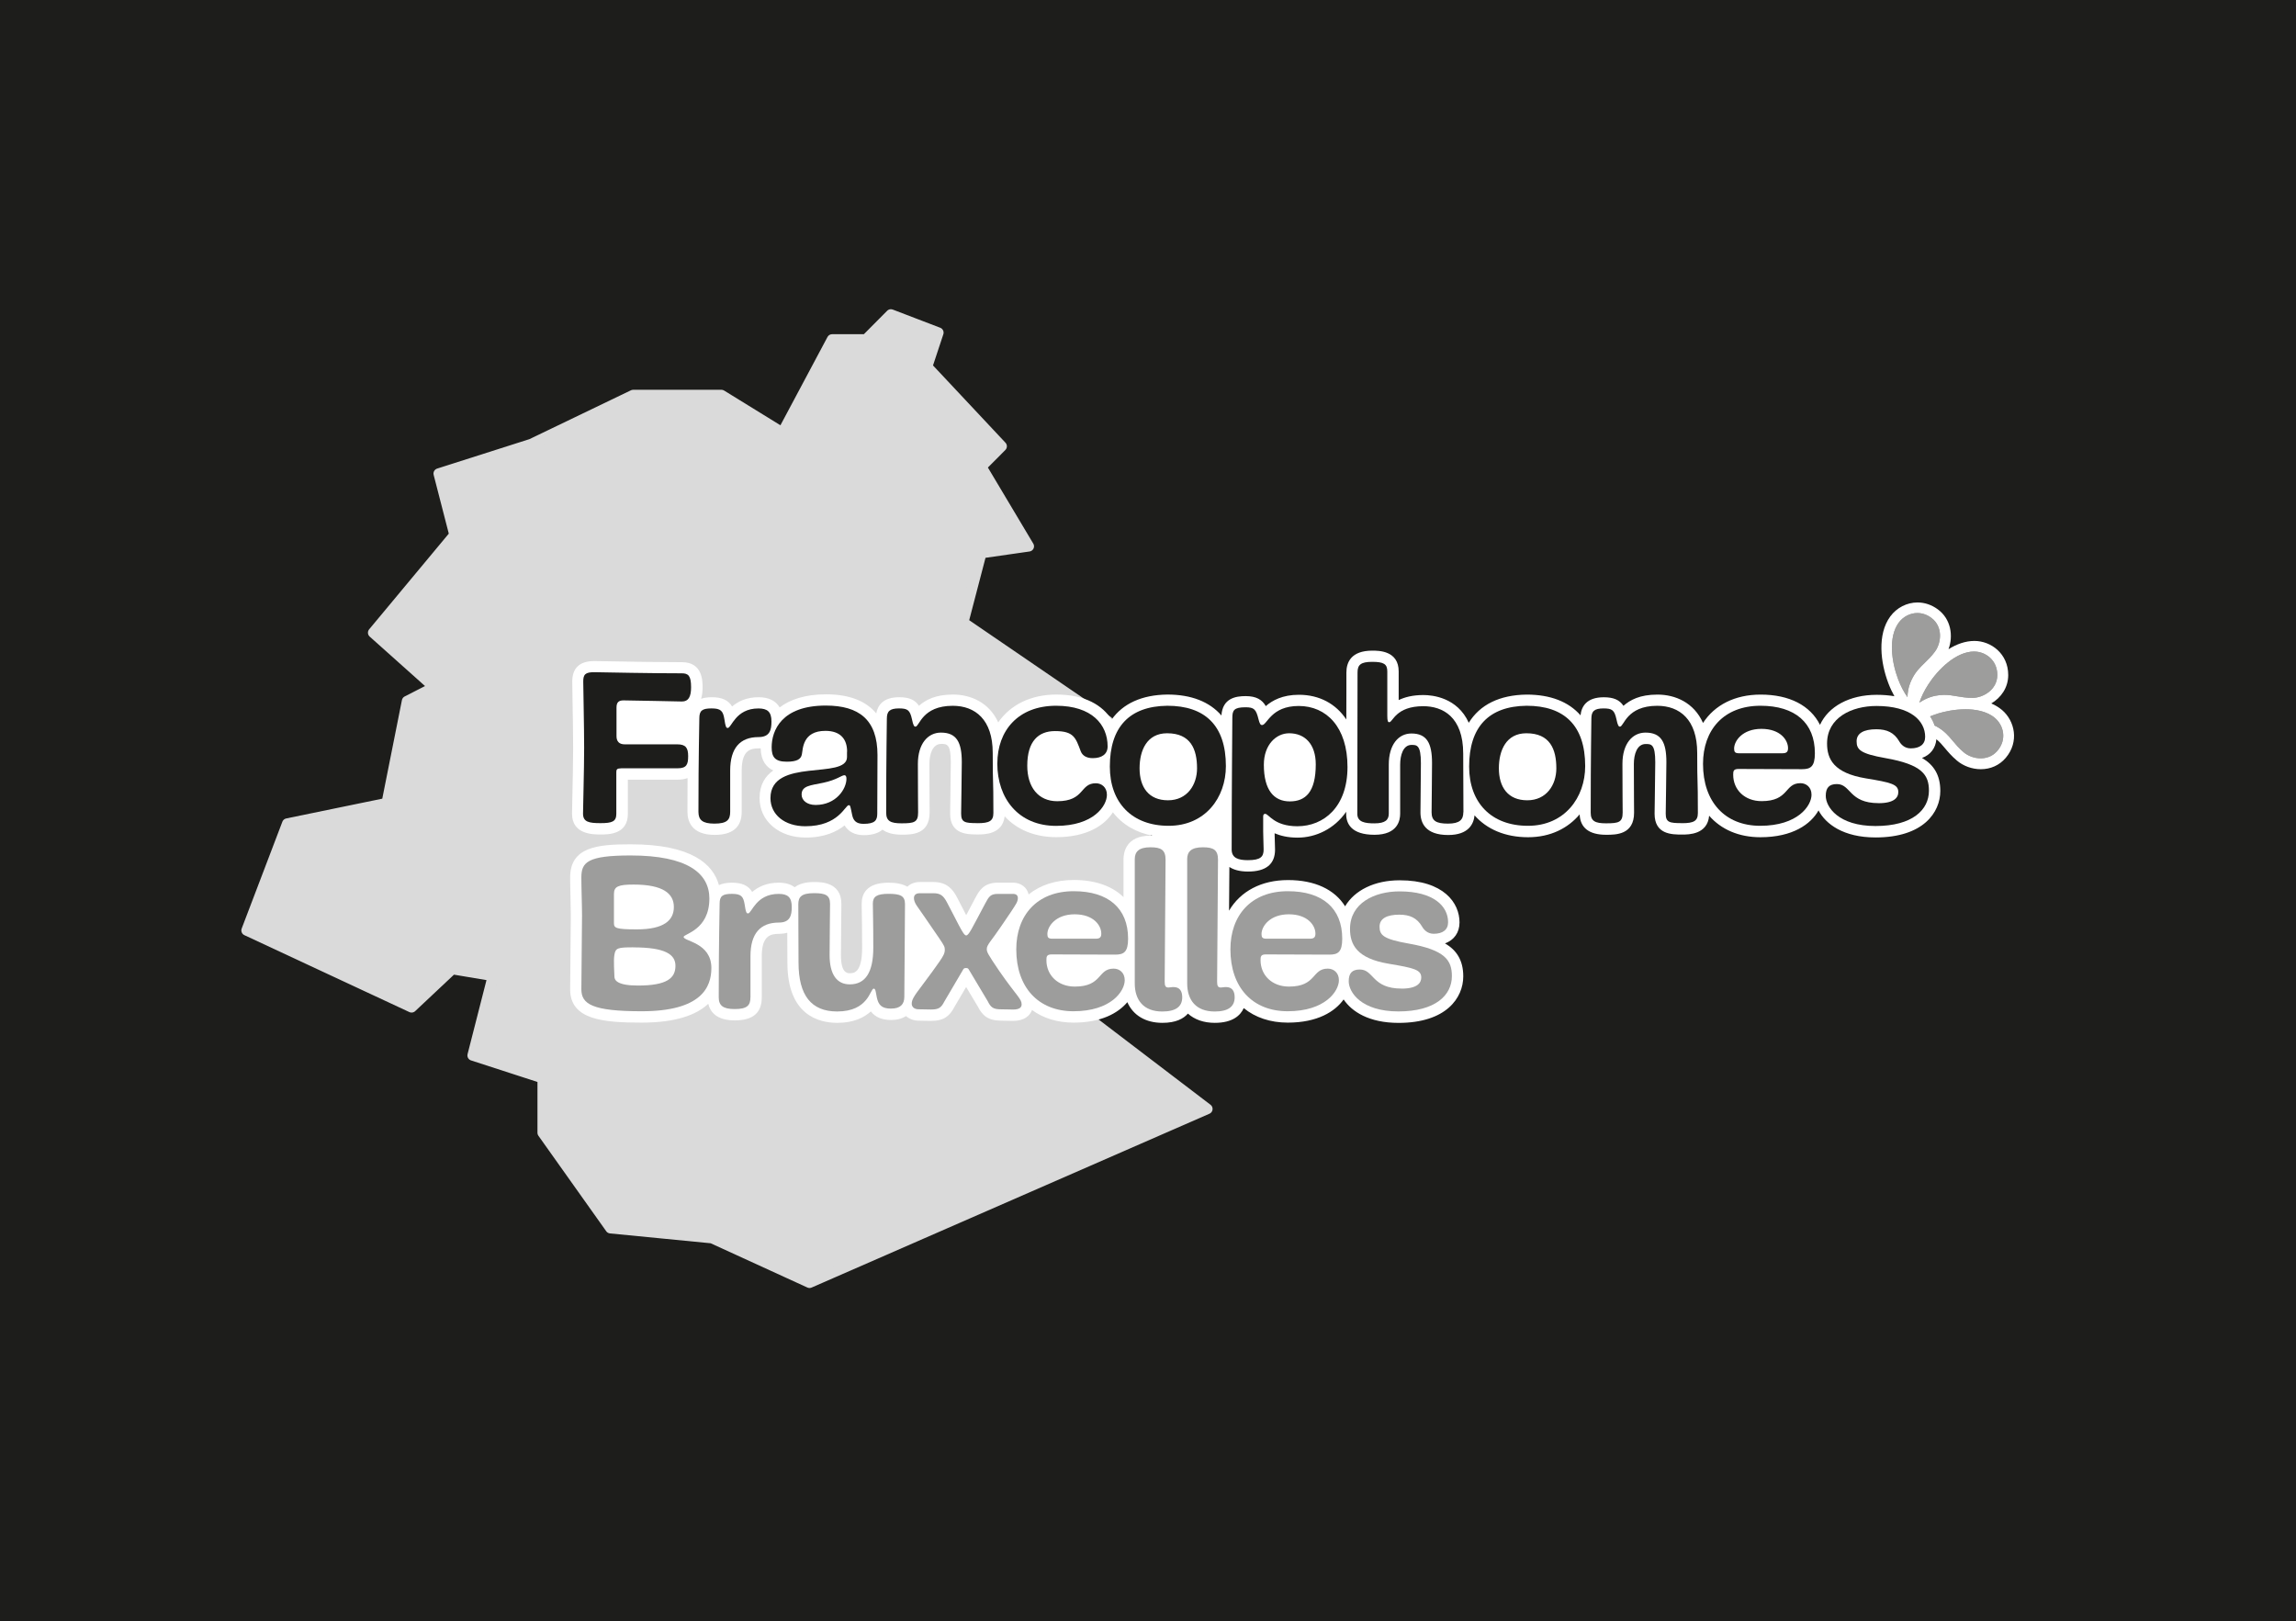<?xml version="1.0" encoding="UTF-8"?> <svg xmlns="http://www.w3.org/2000/svg" id="uuid-57300061-7d41-4bd5-9b99-ebc8e1832b58" data-name="uuid-c0383eea-6314-404d-b264-03534297cdfa" viewBox="0 0 620.05 437.87"><rect width="620.05" height="437.87" style="fill: #1d1d1b;"></rect><g><polygon points="66.59 251.26 77.58 222.41 104.44 216.88 109.93 189.34 117.26 185.59 100.78 170.86 122.75 144.46 118.48 127.89 143.5 119.91 170.99 106.68 194.82 106.68 211.3 116.84 224.72 91.67 233.88 91.67 240.59 84.92 253.41 89.83 250.36 99.04 270.5 120.52 265.01 126.04 277.83 147.53 265.01 149.37 260.12 168.09 299.19 194.8 316.89 248.81 284.54 267.84 326.05 299.47 218.62 346.41 192.29 334.36 164.87 331.68 146.56 305.9 146.56 291.16 127.64 285.02 133.13 263.54 122.14 261.7 111.15 272.03 66.59 251.26" style="fill: #dadada; stroke: #dadada; stroke-linecap: round; stroke-linejoin: round; stroke-width: 2.83px;"></polygon><path d="M311.4,225.69c-.22-.04-.45-.02-.69-.02-6.58,0-7.3,4.49-7.3,6.38v10.22c-3.05-2.98-7.62-4.63-13.44-4.63-4.9,0-9.05,1.39-12.18,3.9-.43-1.89-2.08-3.18-4.25-3.18h-4.02c-3.93,0-5.11,2.23-6.16,4.19-.7,1.31-1.3,2.44-1.8,3.4-.22.42-.43.82-.63,1.2-.18-.34-.37-.72-.57-1.12-.64-1.25-1.36-2.67-1.99-3.84-1.06-1.98-2.63-4-6.28-4h-3.72c-1.35,0-2.52.47-3.33,1.27-1.22-.72-2.91-1.09-5.05-1.09-6.03,0-7.29,3.09-7.29,5.68,0,.66.01,1.4.03,2.38.04,1.85.09,4.65.09,9.54,0,6.85-2.32,6.85-3.31,6.85-.66,0-2.41,0-2.41-4.87,0-1.9.05-6.47.08-9.8.02-2.02.04-3.63.04-4.04,0-5.92-5.53-5.92-7.35-5.92-2.48,0-4.15.56-5.26,1.41-1.08-.81-2.53-1.23-4.33-1.23-3.3,0-5.58,1.17-7.15,2.5-1.04-1.73-2.79-2.5-5.49-2.5-1.47,0-2.6.25-3.49.66-1.54-5.63-7.33-11.02-23.84-11.02-8.94,0-16.34.68-16.34,8.97,0,1.53.05,3.49.09,5.38.04,1.85.09,3.61.09,4.93s-.04,5.53-.09,9.56c-.05,4.31-.09,8.76-.09,10.34,0,8.28,9.15,8.97,19.34,8.97,9.28,0,14.79-2.11,17.96-5.08.51,2.14,2.19,4.48,7.16,4.48s7.29-2.09,7.29-6.22v-11.14c0-5.54,2.39-6.01,4.63-6.01.67,0,1.46-.08,2.26-.31,0,.26,0,.51,0,.75.01,1.37.03,2.7.03,7.36,0,14.12,8.44,16.23,13.47,16.23,4.47,0,7.28-1.46,9.07-3.09,1.18,1.56,3,2.32,5.5,2.32,1.58,0,2.93-.38,4-1.06.87.77,2.07,1.24,3.43,1.24.7,0,1.14.01,1.57.03.49.02.99.03,1.78.03,3.56,0,5.05-1.42,6.26-3.72l3.19-5.43,3.17,5.3c1.19,2.34,2.69,3.79,6.32,3.79.71,0,1.28.02,1.79.03.48.02.92.03,1.39.03,3.02,0,4.55-1.38,5.12-2.94,2.99,2.2,6.81,3.41,11.24,3.41,7.4,0,12-2.54,14.5-5.52,1.56,3.53,4.9,5.58,9.48,5.58,3.62,0,5.7-1.13,6.88-2.5,1.79,1.61,4.26,2.5,7.26,2.5,4.88,0,6.95-2.05,7.82-3.98,3.08,2.52,7.13,3.92,11.89,3.92,8.01,0,12.74-2.97,15.08-6.26,2.22,3.3,6.87,6.33,14.83,6.33,12.9,0,17.48-6.77,17.48-12.57,0-4.36-1.82-7.08-4.93-8.9,2.45-.89,3.92-2.92,3.92-5.67,0-5.24-4.23-11.37-16.16-11.37-6.82,0-12.17,2.7-14.74,7.02-2.83-4.53-8.16-7.08-15.41-7.08s-12.86,3.05-15.93,8.26c.04-4.78.07-9.22.09-11.8,1.1.73,2.7,1.24,5.04,1.24,4.84,0,7.29-1.99,7.29-5.91,0-.59-.03-1.38-.06-2.22-.03-.73-.05-1.51-.06-2.21,1.52.66,3.52,1.18,6.19,1.18,4.96,0,9.95-2.37,13.14-6.98v.59c0,2.56,1.33,5.62,7.65,5.62s6.93-3.97,6.93-5.68v-13.24c0-2.59.81-5.35,3.07-5.35,1.42,0,2.53,0,2.53,4.93,0,1.79-.05,6.07-.08,9.19-.02,2.03-.04,3.67-.04,4.11,0,2.78,1.3,6.1,7.48,6.1,5.56,0,6.9-3.03,7.13-5.31,3.31,3.76,8.29,5.91,14.44,5.91s10.83-2.48,13.94-6.17c.16,3.65,2.57,5.51,7.16,5.51,2.63,0,7.54,0,7.54-5.97,0-.74,0-1.69-.02-2.92-.02-2.27-.04-5.5-.04-10.21,0-2.62.84-5.41,3.19-5.41,1.51,0,2.59,0,2.59,4.93,0,1.85-.07,6.43-.12,9.78-.03,2.06-.06,3.72-.06,4.12,0,5.62,4.68,5.62,7.48,5.62,1.72,0,6.81-.01,7.25-5.09,3.23,3.7,8,5.81,13.85,5.81,8.79,0,13.64-3.58,15.69-7.24,1.93,3.65,6.67,7.3,15.41,7.3,12.9,0,17.48-6.77,17.48-12.57,0-4.36-1.82-7.08-4.94-8.9,2.26-.82,3.67-2.62,3.88-5.05.86.68,1.51,1.45,2.27,2.36.85,1.01,1.81,2.16,3.25,3.38,1.75,1.49,4.11,2.35,6.48,2.35,2.66,0,5.04-1.08,6.72-3.05,3.73-4.39,2.43-10.02-.98-12.93-.85-.72-1.83-1.31-2.91-1.78,2.61-1.54,4.57-4.25,4.57-7.67,0-5.77-4.64-9.21-9.13-9.21-2.45,0-4.82.87-6.99,2.23,1.33-3.61.66-8.15-2.89-10.76-1.66-1.22-3.55-1.86-5.48-1.86-2.87,0-5.61,1.41-7.35,3.76-3.59,4.89-2.64,12.51-.54,18.02.47,1.26,1.03,2.45,1.64,3.54-1.43-.24-3.02-.38-4.78-.38-7.38,0-13.04,3.16-15.31,8.11-2.62-5.21-8.21-8.17-16.03-8.17-6.98,0-12.42,2.82-15.56,7.66-2.45-5.52-7.5-7.66-12.3-7.66s-7.39,1.46-9.19,3.03c-1.06-1.63-2.72-2.31-5.31-2.31-4.64,0-6.03,2.48-6.28,4.88-3.2-3.66-8.09-5.6-14.55-5.6-7.32.09-12.62,2.73-15.63,7.61-3.07-6.82-9.79-7.49-12.26-7.49-2.91,0-5.06.58-6.67,1.36v-7.73c0-5.62-5.36-5.62-7.12-5.62-5.78,0-7,3.22-7,5.91,0,.54,0,2.36,0,5.04,0,2.09-.01,4.71-.02,7.64-2.82-4.24-7.27-6.67-12.81-6.67-4.44,0-7.19,1.54-8.94,3.06-.97-1.71-2.54-2.7-5.44-2.7-2.69,0-6.23.57-6.54,5.23-3.2-3.69-8.11-5.65-14.59-5.65-6.9.08-12,2.43-15.08,6.78-2.39-3.81-7.06-6.78-14.91-6.78-6.91,0-12.44,2.8-15.69,7.51-2.48-5.41-7.47-7.51-12.23-7.51s-7.39,1.46-9.19,3.03c-1.06-1.63-2.72-2.31-5.31-2.31-4.31,0-5.81,2.14-6.21,4.37-2.52-3.03-6.72-5.15-13.56-5.15-5.66,0-9.73,1.4-12.53,3.54-1.04-1.8-2.97-2.76-5.69-2.76-3.3,0-5.58,1.17-7.15,2.5-1.04-1.73-2.79-2.5-5.49-2.5-1.16,0-2.1.16-2.89.42.26-.83.41-1.84.41-3.07,0-1.69,0-6.81-5.56-6.81-5.15,0-13.01-.1-23.36-.3-.13,0-.25,0-.37,0-3.92,0-5.91,1.87-5.91,5.56,0,.68.03,2.48.07,4.78.07,4.01.17,9.49.17,13.13s-.13,9.65-.22,13.57c-.05,2.08-.08,3.66-.08,4.17,0,5.62,5.65,5.62,7.78,5.62,2,0,7.3,0,7.3-5.56v-9.25h13.5c1,0,1.87-.14,2.62-.42-.02,2.67-.03,5.69-.03,9.12,0,2.32.96,6.22,7.35,6.22,4.84,0,7.3-2.09,7.3-6.22v-11.14c0-5.55,2.39-6.01,4.63-6.01.16,0,.33,0,.5-.01.07,3.39,1.54,5.13,3.41,5.97-2.19,1.53-3.71,3.86-3.71,7.48,0,6.17,5.23,10.65,12.45,10.65,5.16,0,8.42-1.63,10.5-3.28,1.04,1.71,2.82,2.63,5.2,2.63s4.02-.6,5.04-1.49c1.2.9,2.93,1.36,5.2,1.36,2.63,0,7.53,0,7.53-5.97,0-.74,0-1.69-.02-2.92-.02-2.27-.04-5.5-.04-10.21,0-2.62.84-5.41,3.19-5.41,1.51,0,2.59,0,2.59,4.93,0,1.85-.07,6.43-.12,9.78-.03,2.06-.06,3.71-.06,4.12,0,5.62,4.68,5.62,7.48,5.62,1.71,0,6.71,0,7.24-4.91,3.3,3.6,8.1,5.64,13.97,5.64,8.32,0,13.08-3.25,15.27-6.72,2.55,3.31,6.29,5.53,10.91,6.36Z" style="fill: #fff;"></path><g><g><path d="M517.8,165.55c-1.95,0-3.83.97-5.03,2.59-2.91,3.96-1.91,10.71-.17,15.28.69,1.82,1.58,3.53,2.53,4.85.01-1.18.23-2.8,1.08-4.63.98-2.12,2.23-3.32,3.54-4.6.91-.88,1.85-1.79,2.82-3.11,1.67-2.27,2.24-6.68-1.01-9.08-1.17-.86-2.44-1.3-3.77-1.3Z" style="fill: #9d9d9c;"></path><path d="M533.16,175.94c-4.91,0-9.76,4.8-12.42,8.91-1.05,1.62-1.9,3.36-2.41,4.91.97-.69,2.4-1.47,4.37-1.87.8-.16,1.58-.24,2.37-.24,1.22,0,2.29.18,3.43.38,1.25.21,2.53.43,4.18.43,2.81,0,6.71-2.15,6.71-6.19s-3.22-6.32-6.24-6.32Z" style="fill: #9d9d9c;"></path><path d="M538.76,193.9c-2.29-1.95-5.58-2.36-7.93-2.36-3.16,0-5.94.69-7.31,1.1-.78.23-1.55.52-2.28.82.54.8.94,1.63,1.21,2.48.2.1.4.18.59.29,2.04,1.13,3.15,2.46,4.33,3.86.81.97,1.65,1.97,2.91,3.04,1.22,1.04,2.94,1.66,4.61,1.66,1.27,0,3.09-.35,4.52-2.03,2.66-3.13,1.64-6.9-.66-8.86Z" style="fill: #9d9d9c;"></path></g><g><path d="M517.8,165.55c-1.95,0-3.83.97-5.03,2.59-2.91,3.96-1.91,10.71-.17,15.28.69,1.82,1.58,3.53,2.53,4.85.01-1.18.23-2.8,1.08-4.63.98-2.12,2.23-3.32,3.54-4.6.91-.88,1.85-1.79,2.82-3.11,1.67-2.27,2.24-6.68-1.01-9.08-1.17-.86-2.44-1.3-3.77-1.3Z" style="fill: #9d9d9c;"></path><path d="M533.16,175.94c-4.91,0-9.76,4.8-12.42,8.91-1.05,1.62-1.9,3.36-2.41,4.91.97-.69,2.4-1.47,4.37-1.87.8-.16,1.58-.24,2.37-.24,1.22,0,2.29.18,3.43.38,1.25.21,2.53.43,4.18.43,2.81,0,6.71-2.15,6.71-6.19s-3.22-6.32-6.24-6.32Z" style="fill: #9d9d9c;"></path><path d="M538.76,193.9c-2.29-1.95-5.58-2.36-7.93-2.36-3.16,0-5.94.69-7.31,1.1-.78.23-1.55.52-2.28.82.54.8.94,1.63,1.21,2.48.2.1.4.18.59.29,2.04,1.13,3.15,2.46,4.33,3.86.81.97,1.65,1.97,2.91,3.04,1.22,1.04,2.94,1.66,4.61,1.66,1.27,0,3.09-.35,4.52-2.03,2.66-3.13,1.64-6.9-.66-8.86Z" style="fill: #9d9d9c;"></path></g></g><g id="uuid-5cc80ebc-0181-48de-a953-53d2c2021062" data-name="Brux"><path d="M173.3,273.09c-13.3,0-16.3-1.91-16.3-5.93,0-3.06.18-17.08.18-19.9s-.18-7.37-.18-10.31c0-4.08,1.62-5.93,13.3-5.93,15.34,0,21.27,4.79,21.27,11.63,0,8.57-6.95,9.53-6.95,10.37,0,1.2,7.49,1.5,7.49,8.39,0,5.21-2.7,11.68-18.82,11.68ZM171.02,255.83c-4.2,0-4.79.18-5.09,1.98-.3,1.68,0,4.74,0,5.94,0,.96.78,2.4,6.35,2.4,7.91,0,10.13-2.04,10.13-5.33,0-3.06-2.69-4.98-11.39-4.98ZM165.8,249.3c0,1.32.54,1.68,6.17,1.68,7.37,0,10.01-2.46,10.01-6.05s-2.88-6.05-10.85-6.05c-4.08,0-5.33.48-5.33,2.52v7.91Z" style="fill: #9d9d9c;"></path><path d="M202.66,269.32c0,2.16-.84,3.18-4.25,3.18-3.17,0-4.31-.96-4.31-3.18,0-15.88.24-23.25.24-25.29s.78-2.64,3.3-2.64,3.11.66,3.47,2.94c.3,2.04.48,2.34.9,2.34,1.02,0,2.1-5.27,8.27-5.27,2.46,0,3.54.9,3.54,3.54,0,2.22-.42,4.2-3.48,4.2-5.03,0-7.67,2.99-7.67,9.05v11.14Z" style="fill: #9d9d9c;"></path><path d="M240.65,272.38c-2.64,0-3.41-1.08-3.84-2.94-.3-1.32-.3-2.46-.84-2.46-1.02,0-1.32,6.17-9.89,6.17-7.01,0-10.43-4.37-10.43-13.19,0-9.59-.06-5.15-.06-15.76,0-1.98.84-3,4.26-3,3.06,0,4.31.54,4.31,2.88,0,1.08-.12,10.79-.12,13.84,0,5.27,1.98,7.91,5.45,7.91,4.26,0,6.35-3.3,6.35-9.89,0-7.43-.12-10.01-.12-11.92s1.08-2.64,4.25-2.64,4.43.54,4.43,2.76c0,3.6-.18,23.01-.18,25.05s-1.08,3.18-3.59,3.18Z" style="fill: #9d9d9c;"></path><path d="M261.74,262.01c-.24-.48-.42-.59-.84-.59s-.66.06-.9.59l-4.97,8.45c-.84,1.62-1.44,2.16-3.6,2.16-1.5,0-1.86-.06-3.35-.06-1.26,0-1.86-.72-1.86-1.5,0-1.02.48-1.92,2.82-4.97,2.16-2.88,3.65-4.92,4.67-6.41,1.08-1.56,1.44-2.28,1.44-3.18,0-.77-.12-1.08-1.5-3.11-2.34-3.48-4.97-7.19-5.99-8.69-.6-.84-.84-1.56-.84-2.16,0-.84.54-1.32,1.56-1.32h3.72c1.8,0,2.64.6,3.6,2.4,1.14,2.1,2.58,5.03,3.24,6.23.9,1.68,1.5,2.76,1.98,2.76.72,0,1.44-1.68,5.15-8.63,1.02-1.92,1.44-2.58,3.47-2.58h4.02c.96,0,1.32.48,1.32,1.14,0,1.08-.72,1.92-1.86,3.71-.9,1.38-1.74,2.52-2.69,3.96-2.58,3.84-3.84,4.91-3.84,6.05,0,.84.18,1.26,3.36,5.94,2.34,3.41,4.25,5.75,4.91,6.65.84,1.14,1.14,1.62,1.14,2.4s-.54,1.38-2.34,1.38c-.96,0-1.8-.06-3.18-.06-2.22,0-2.81-.54-3.65-2.22l-4.98-8.33Z" style="fill: #9d9d9c;"></path><path d="M289.91,273.09c-9.53,0-15.46-6.47-15.46-16.72,0-9.16,5.57-15.7,15.52-15.7,9.34,0,14.68,4.61,14.68,12.82,0,3.6-1.14,4.31-3.48,4.31-1.68,0-15.76-.06-17.14-.06s-1.44.6-1.44,1.56c0,4.08,3.12,7.13,7.67,7.13,7.49,0,6.11-4.85,10.49-4.85,1.56,0,2.99,1.08,2.99,3.12,0,2.99-3.72,8.39-13.84,8.39ZM295.91,253.5c1.14,0,1.5-.42,1.5-1.38,0-2.22-2.1-5.21-7.19-5.21s-7.37,3.23-7.37,5.33c0,.9.24,1.26,1.32,1.26h11.74Z" style="fill: #9d9d9c;"></path><path d="M306.45,232.05c0-2.09,1.14-3.24,4.25-3.24,2.87,0,4.07.72,4.07,3.36,0,3.53-.24,30.02-.24,32.95,0,1.14.24,1.56,1.02,1.56.42,0,.72-.12,1.38-.12,1.56,0,2.34.96,2.34,2.76,0,2.52-1.74,3.84-5.39,3.84-5.03,0-7.43-3.05-7.43-7.61v-33.5Z" style="fill: #9d9d9c;"></path><path d="M320.6,232.05c0-2.09,1.14-3.24,4.25-3.24,2.88,0,4.08.72,4.08,3.36,0,3.53-.24,30.02-.24,32.95,0,1.14.24,1.56,1.02,1.56.42,0,.72-.12,1.38-.12,1.56,0,2.34.96,2.34,2.76,0,2.52-1.74,3.84-5.39,3.84-5.03,0-7.43-3.05-7.43-7.61v-33.5Z" style="fill: #9d9d9c;"></path><path d="M347.74,273.09c-9.53,0-15.46-6.47-15.46-16.72,0-9.16,5.57-15.7,15.52-15.7,9.35,0,14.68,4.61,14.68,12.82,0,3.6-1.14,4.31-3.48,4.31-1.68,0-15.76-.06-17.14-.06s-1.44.6-1.44,1.56c0,4.08,3.12,7.13,7.67,7.13,7.49,0,6.11-4.85,10.49-4.85,1.56,0,3,1.08,3,3.12,0,2.99-3.72,8.39-13.84,8.39ZM353.74,253.5c1.14,0,1.5-.42,1.5-1.38,0-2.22-2.1-5.21-7.19-5.21s-7.37,3.23-7.37,5.33c0,.9.24,1.26,1.32,1.26h11.75Z" style="fill: #9d9d9c;"></path><path d="M378.49,266.98c4.19,0,5.33-1.5,5.33-3,0-2.09-1.92-2.57-8.81-3.72-8.63-1.44-10.43-5.21-10.43-9.41,0-6.95,6.59-10.13,13.37-10.13,9.23,0,13.12,4.01,13.12,8.33,0,2.04-1.44,3.12-3.89,3.12-1.68,0-2.64-1.08-3.12-1.92-1.38-2.34-3.29-3.24-6.17-3.24-3.42,0-5.33,1.08-5.33,3.24,0,2.28,1.02,3.36,7.79,4.55,9.95,1.74,11.74,4.55,11.74,8.81,0,5.15-4.44,9.53-14.44,9.53s-13.42-5.15-13.42-8.15c0-2.16.9-3.17,3-3.17,3.84,0,3.24,5.15,11.27,5.15Z" style="fill: #9d9d9c;"></path></g><g id="uuid-ccb475ba-01cc-43d0-b38d-de7ed16e1af1" data-name="Franc"><path d="M167.76,207.49c-1.14,0-1.32.3-1.32,1.02v11.27c0,2.09-1.14,2.51-4.26,2.51s-4.73-.3-4.73-2.58c0-1.5.3-12.05.3-17.74s-.24-16.06-.24-17.92.48-2.58,3.17-2.52c15.64.3,21.69.3,23.43.3s2.52.6,2.52,3.77c0,2.58-.72,3.84-2.46,3.84-.9,0-13.48-.3-15.76-.3-1.38,0-1.92.54-1.92,1.98v7.67c0,1.38.66,2.22,2.22,2.22h14.2c2.28,0,2.93.96,2.93,3.17s-.36,3.3-2.87,3.3h-15.22Z" style="fill: #1d1d1b;"></path><path d="M197.19,219.24c0,2.16-.84,3.18-4.26,3.18-3.18,0-4.31-.96-4.31-3.18,0-15.88.24-23.25.24-25.29s.78-2.64,3.29-2.64,3.12.66,3.48,2.94c.3,2.04.48,2.34.9,2.34,1.02,0,2.1-5.27,8.27-5.27,2.46,0,3.54.9,3.54,3.54,0,2.22-.42,4.19-3.48,4.19-5.03,0-7.67,3-7.67,9.05v11.14Z" style="fill: #1d1d1b;"></path><path d="M228.77,203c0-3.41-1.8-5.63-5.87-5.63-6.23,0-6.05,4.97-6.35,6.35-.24,1.26-1.26,1.98-4.08,1.98-3.24,0-4.08-1.32-4.08-3.89,0-4.5,2.64-11.27,14.62-11.27,8.99,0,13.96,3.84,13.96,13.36,0,0-.06,14.44-.06,15.82,0,1.8-.6,2.76-3.72,2.76-2.04,0-2.76-.96-3.06-2.4-.48-2.28-.48-2.64-.9-2.64-1.02,0-2.7,5.69-11.75,5.69-5.57,0-9.41-3.12-9.41-7.6,0-11.09,20.67-4.85,20.67-11.09v-1.44ZM228.05,209.35c-.78,0-2.04,1.26-5.75,2.04-3.42.72-5.82.78-5.82,3.18,0,1.61,1.5,2.81,3.78,2.81,5.57,0,8.33-4.37,8.33-7.07,0-.6-.18-.96-.54-.96Z" style="fill: #1d1d1b;"></path><path d="M264,222.29c-3.41,0-4.44-.18-4.44-2.58,0-1.07.18-10.91.18-13.9,0-5.33-1.38-7.97-5.63-7.97-3.53,0-6.23,3-6.23,8.45,0,7.25.06,11.03.06,13.12,0,2.64-1.02,2.93-4.49,2.93-2.93,0-4.13-.6-4.13-2.87,0-15.88.18-23.43.18-25.41s.78-2.75,3.29-2.75c2.28,0,2.94.42,3.48,2.88.36,1.74.6,2.04.96,2.04,1.08,0,1.74-5.63,10.07-5.63,6.05,0,10.79,3.72,10.79,12.7,0,9.53.18,5.69.18,16.24,0,2.16-1.08,2.76-4.26,2.76Z" style="fill: #1d1d1b;"></path><path d="M269.34,206.17c0-8.81,5.57-15.58,15.88-15.58,9.65,0,13.9,5.09,13.9,10.97,0,2.1-1.56,3.18-4.02,3.18-1.56,0-2.76-.6-3.24-1.86-1.38-3.65-1.86-5.45-6.95-5.45-4.49,0-7.49,2.75-7.49,9.35,0,5.75,2.94,9.59,8.09,9.59,7.49,0,6.05-4.85,10.43-4.85,1.55,0,2.99,1.08,2.99,3.12,0,2.99-3.59,8.39-13.72,8.39s-15.88-7.37-15.88-16.84Z" style="fill: #1d1d1b;"></path><path d="M299.72,207.01c0-10.67,5.28-16.3,15.52-16.42,10.12,0,15.82,5.27,15.82,16.3,0,8.51-5.57,16.12-15.46,16.12s-15.88-6.23-15.88-16ZM323.27,207.49c0-5.21-1.74-9.47-8.09-9.47-5.45,0-7.43,4.61-7.43,9.47,0,5.09,2.46,8.63,7.67,8.63s7.85-4.19,7.85-8.63Z" style="fill: #1d1d1b;"></path><path d="M341.13,224.57c0,1.56.12,3.66.12,4.85,0,1.92-.78,2.87-4.25,2.87-2.52,0-4.38-.53-4.38-2.87,0-16,.18-33.5.18-35.54s.42-2.88,3.54-2.88c2.34,0,2.87.54,3.53,3.24.3,1.2.54,1.56.96,1.56,1.38,0,2.4-5.15,9.89-5.15s13.18,5.69,13.18,16.48-6.41,16-13.54,16c-6.29,0-7.73-3.35-8.69-3.35-.36,0-.54.24-.54.71v4.08ZM355.33,206.41c0-5.39-2.87-8.39-7.19-8.39-3.47,0-6.83,3.05-6.83,8.51,0,6.89,2.76,9.89,7.01,9.89s7.01-2.52,7.01-10.01Z" style="fill: #1d1d1b;"></path><path d="M395.18,219.36c0,1.97-.96,3.06-4.13,3.06s-4.44-.72-4.44-3.06c0-1.14.12-10.37.12-13.31,0-5.33-1.38-7.97-5.57-7.97-3.48,0-6.11,2.99-6.11,8.39v13.24c0,1.68-.9,2.64-3.89,2.64-2.46,0-4.61-.3-4.61-2.57,0-15.76.06-36.14.06-38.18s.84-2.87,3.96-2.87,4.08.6,4.08,2.58v11.98c0,1.5.18,1.74.54,1.74.96,0,1.74-4.32,9.17-4.32,5.22,0,10.79,2.82,10.79,12.82l.06,15.82Z" style="fill: #1d1d1b;"></path><path d="M396.75,207.01c0-10.67,5.27-16.3,15.52-16.42,10.13,0,15.82,5.27,15.82,16.3,0,8.51-5.57,16.12-15.46,16.12s-15.88-6.23-15.88-16ZM420.3,207.49c0-5.21-1.74-9.47-8.09-9.47-5.45,0-7.43,4.61-7.43,9.47,0,5.09,2.46,8.63,7.67,8.63s7.85-4.19,7.85-8.63Z" style="fill: #1d1d1b;"></path><path d="M454.28,222.29c-3.42,0-4.44-.18-4.44-2.58,0-1.07.18-10.91.18-13.9,0-5.33-1.38-7.97-5.64-7.97-3.54,0-6.23,3-6.23,8.45,0,7.25.06,11.03.06,13.12,0,2.64-1.02,2.93-4.5,2.93-2.93,0-4.13-.6-4.13-2.87,0-15.88.18-23.43.18-25.41s.78-2.75,3.29-2.75c2.27,0,2.93.42,3.47,2.88.36,1.74.6,2.04.96,2.04,1.08,0,1.74-5.63,10.07-5.63,6.05,0,10.79,3.72,10.79,12.7,0,9.53.18,5.69.18,16.24,0,2.16-1.08,2.76-4.25,2.76Z" style="fill: #1d1d1b;"></path><path d="M475.37,223.01c-9.53,0-15.46-6.48-15.46-16.72,0-9.17,5.58-15.7,15.53-15.7,9.34,0,14.68,4.62,14.68,12.82,0,3.6-1.14,4.31-3.48,4.31-1.68,0-15.76-.06-17.14-.06s-1.44.6-1.44,1.56c0,4.08,3.12,7.13,7.67,7.13,7.49,0,6.11-4.85,10.49-4.85,1.56,0,2.99,1.08,2.99,3.12,0,2.99-3.72,8.39-13.84,8.39ZM481.37,203.42c1.14,0,1.5-.42,1.5-1.38,0-2.22-2.1-5.21-7.19-5.21s-7.37,3.24-7.37,5.33c0,.9.24,1.26,1.32,1.26h11.75Z" style="fill: #1d1d1b;"></path><path d="M507.32,216.9c4.2,0,5.33-1.5,5.33-3,0-2.1-1.92-2.58-8.81-3.71-8.63-1.44-10.43-5.21-10.43-9.41,0-6.95,6.59-10.13,13.36-10.13,9.23,0,13.13,4.02,13.13,8.33,0,2.04-1.44,3.12-3.9,3.12-1.68,0-2.64-1.08-3.11-1.92-1.38-2.34-3.3-3.24-6.17-3.24-3.41,0-5.33,1.08-5.33,3.24,0,2.28,1.02,3.35,7.79,4.55,9.95,1.74,11.74,4.56,11.74,8.81,0,5.15-4.44,9.53-14.44,9.53s-13.42-5.15-13.42-8.15c0-2.16.9-3.18,3-3.18,3.83,0,3.23,5.15,11.27,5.15Z" style="fill: #1d1d1b;"></path></g></g></svg> 